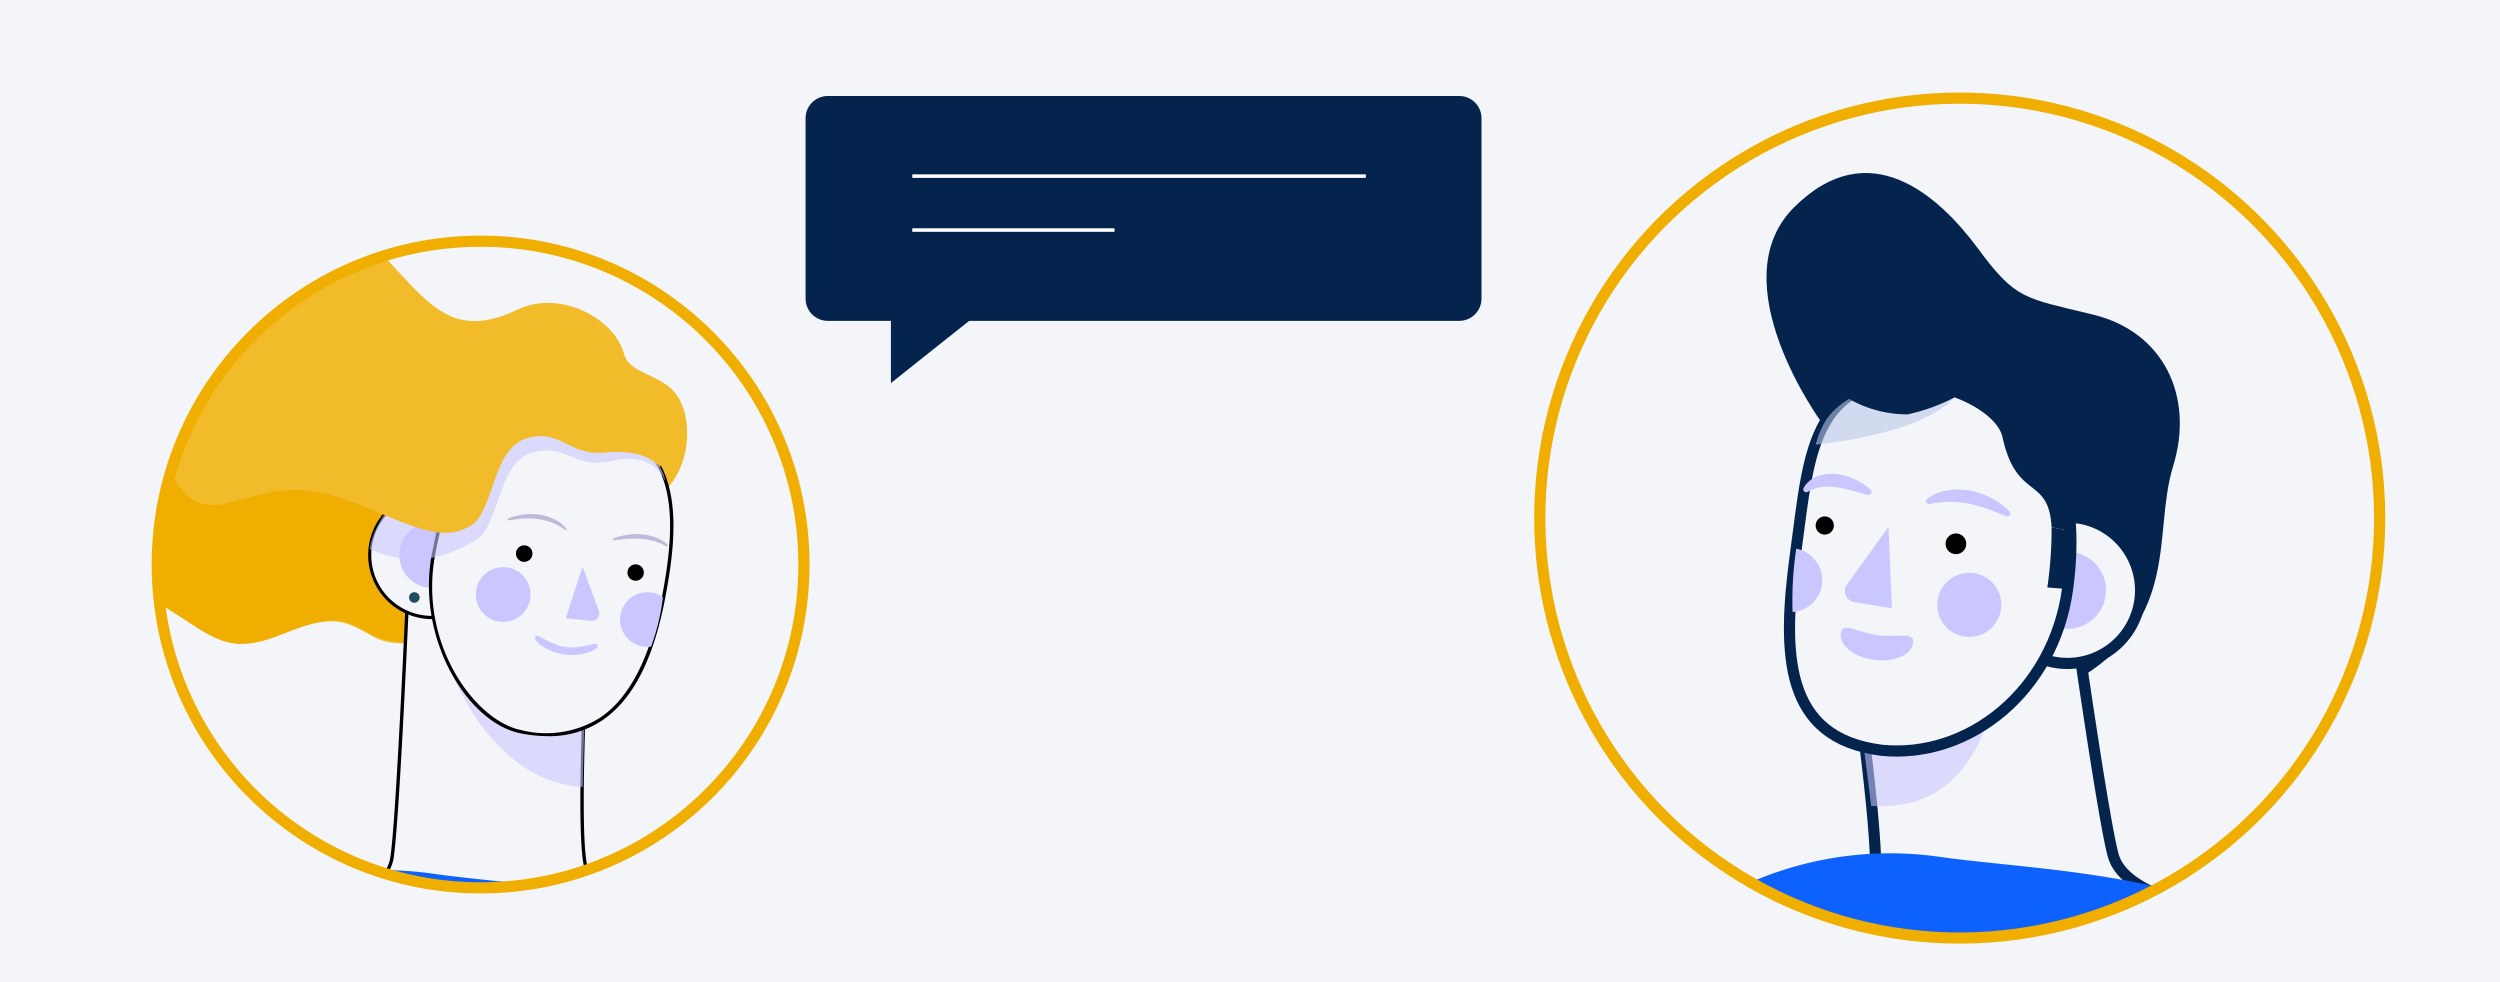<svg xmlns="http://www.w3.org/2000/svg" xmlns:xlink="http://www.w3.org/1999/xlink" width="224" height="88" viewBox="0 0 224 88">
  <rect x="0" y="0" width="224" height="88" fill="#333333" stroke="none"/>
  <defs>
    <clipPath id="clip-path">
      <path id="Tracé_4199" data-name="Tracé 4199" d="M255.472,80.1a28.971,28.971,0,1,0,28.971-28.971A28.971,28.971,0,0,0,255.472,80.1" transform="translate(-255.472 -51.132)" fill="none"/>
    </clipPath>
    <clipPath id="clip-path-2">
      <rect id="Rectangle_1053" data-name="Rectangle 1053" width="12.392" height="11.191" fill="none"/>
    </clipPath>
    <clipPath id="clip-path-3">
      <rect id="Rectangle_1054" data-name="Rectangle 1054" width="26.489" height="13.94" fill="none"/>
    </clipPath>
    <clipPath id="clip-path-4">
      <rect id="Rectangle_1055" data-name="Rectangle 1055" width="5.293" height="1.445" fill="none"/>
    </clipPath>
    <clipPath id="clip-path-5">
      <rect id="Rectangle_1056" data-name="Rectangle 1056" width="4.905" height="1.111" fill="none"/>
    </clipPath>
    <clipPath id="clip-path-6">
      <rect id="Rectangle_1057" data-name="Rectangle 1057" width="6.119" height="6.116" fill="none"/>
    </clipPath>
    <clipPath id="clip-path-7">
      <path id="Tracé_4174" data-name="Tracé 4174" d="M66.116,33.807A32.308,32.308,0,1,1,33.808,1.5,32.308,32.308,0,0,1,66.116,33.807" transform="translate(-1.5 -1.499)" fill="none"/>
    </clipPath>
    <clipPath id="clip-path-8">
      <rect id="Rectangle_1041" data-name="Rectangle 1041" width="4.241" height="4.241" fill="none"/>
    </clipPath>
    <clipPath id="clip-path-9">
      <rect id="Rectangle_1042" data-name="Rectangle 1042" width="4.24" height="4.239" fill="none"/>
    </clipPath>
    <clipPath id="clip-path-10">
      <rect id="Rectangle_1043" data-name="Rectangle 1043" width="14.808" height="9.371" fill="none"/>
    </clipPath>
    <clipPath id="clip-path-11">
      <rect id="Rectangle_1044" data-name="Rectangle 1044" width="4.364" height="5.627" fill="none"/>
    </clipPath>
    <clipPath id="clip-path-12">
      <rect id="Rectangle_1045" data-name="Rectangle 1045" width="5.629" height="5.629" fill="none"/>
    </clipPath>
    <clipPath id="clip-path-13">
      <rect id="Rectangle_1046" data-name="Rectangle 1046" width="3.444" height="5.57" fill="none"/>
    </clipPath>
    <clipPath id="clip-path-14">
      <rect id="Rectangle_1047" data-name="Rectangle 1047" width="6.093" height="1.614" fill="none"/>
    </clipPath>
    <clipPath id="clip-path-15">
      <rect id="Rectangle_1048" data-name="Rectangle 1048" width="5.643" height="1.237" fill="none"/>
    </clipPath>
    <clipPath id="clip-path-16">
      <rect id="Rectangle_1049" data-name="Rectangle 1049" width="6.454" height="1.926" fill="none"/>
    </clipPath>
    <clipPath id="clip-path-17">
      <rect id="Rectangle_1050" data-name="Rectangle 1050" width="22.444" height="15.81" fill="none"/>
    </clipPath>
    <clipPath id="clip-path-18">
      <path id="Tracé_4148" data-name="Tracé 4148" d="M15.777,39.128A37.628,37.628,0,1,0,53.4,1.5,37.628,37.628,0,0,0,15.777,39.128" transform="translate(-15.777 -1.5)" fill="none"/>
    </clipPath>
    <clipPath id="clip-path-19">
      <rect id="Rectangle_1037" data-name="Rectangle 1037" width="13.622" height="16.54" fill="none"/>
    </clipPath>
    <clipPath id="clip-path-20">
      <rect id="Rectangle_1038" data-name="Rectangle 1038" width="12.45" height="5.747" fill="none"/>
    </clipPath>
    <clipPath id="clip-Plan_de_travail_1">
      <rect width="224" height="88"/>
    </clipPath>
  </defs>
  <g id="Plan_de_travail_1" data-name="Plan de travail – 1" clip-path="url(#clip-Plan_de_travail_1)">
    <rect width="224" height="88" fill="#f3f5f9"/>
    <g id="Groupe_2201" data-name="Groupe 2201" transform="translate(0 -15.643)">
      <g id="Groupe_2192" data-name="Groupe 2192" transform="translate(13.941 37.104)">
        <g id="Groupe_2195" data-name="Groupe 2195" transform="translate(0 0)">
          <g id="Groupe_2188" data-name="Groupe 2188" transform="translate(0.149 0.149)">
            <g id="Groupe_2187" data-name="Groupe 2187" clip-path="url(#clip-path)">
              <path id="Tracé_4175" data-name="Tracé 4175" d="M480.086,232.42c-.092-.013.322-.588,1.171-.3A1.968,1.968,0,0,1,482,234.89a1.653,1.653,0,0,1-2.766.019c-.418-.727-.146-1.254-.1-1.213.085,0,0,.485.41.994a1.247,1.247,0,0,0,2-.091,1.64,1.64,0,0,0-.447-2.132,1.435,1.435,0,0,0-1.015-.047" transform="translate(-438.053 -198.893)" fill="#8675c6"/>
              <path id="Tracé_4176" data-name="Tracé 4176" d="M92.1,31.876c2.585-2.2,2.832-6.966.991-9.049-1.373-1.553-4-1.636-4.458-3.341-.88-3.288-5.831-5.78-9.533-3.994-4.768,2.3-7.039.449-9.724-2.353-2.885-3.011-4.67-6.177-12.755-4.874s-10.448.319-11.91-3.54S35.907-2.361,29,2.323s-9.145,8.4-13.737,6.623-9.229-4.5-13.376-.259S.981,21.327,6.332,21.3s2.59,6.3,1.1,10.112,2.4,9.692,9.179,7.445,8.25-.279,10.4,3.26,7.906,3.451,10.728,1.421,6.24-3.63,10.214-1.121,5.278,4.084,10.009,2.167,5.653-1.191,8.3.272,8.04-.491,8.04-.491Z" transform="translate(-46.807 -9.368)" fill="#f1bb29"/>
              <path id="Tracé_4177" data-name="Tracé 4177" d="M112.755,147.34l.4-4.117-14.243-.645c-7.548-3.4-9.19-2.3-14.173-1.076s-4.247-4.635-9.44-6.458-6.264,2.829-11.057,2.622-3.314-4.926-9.427-4.64c-5.773.27-6.527,4.6-14.606,4.364-.339.947-.711,1.865-1.025,2.67-1.486,3.809,2.4,9.692,9.18,7.445s8.249-.279,10.395,3.26,7.906,3.451,10.729,1.421,6.24-3.63,10.214-1.121,5.278,4.084,10.009,2.167,5.472-1.442,8.123.021,7.883.27,7.883.27Z" transform="translate(-78.554 -118.011)" fill="#efae00"/>
              <path id="Tracé_4178" data-name="Tracé 4178" d="M325.022,252.916s11.914,28.889,36.761-.194c-8.939-3.455-10.709-1.636-11.532-5.153-.876-3.745.346-24.474.346-24.474l-16.29.057s-.876,20.473-1.415,23.736c-.409,2.475-3.826,3.968-8.37,5.909Z" transform="translate(-311.871 -191.589)" fill="#f3f5f9"/>
              <path id="Tracé_4179" data-name="Tracé 4179" d="M339.023,265.178a13.679,13.679,0,0,1-2.154-.17c-8.991-1.432-13.663-11.676-14.082-12.636l-.869-.207.418-.178c4.4-1.88,7.88-3.366,8.281-5.8.531-3.217,1.4-23.513,1.413-23.718l.006-.143,16.593-.058-.009.159c-.012.207-1.21,20.749-.349,24.431.473,2.022,1.232,2.191,3.748,2.75a49.069,49.069,0,0,1,7.691,2.3l.2.076-.138.161c-7.4,8.657-14.364,13.029-20.747,13.03m-16.151-13.094.132.032.029.071c.046.11,4.663,11.058,13.884,12.525,6.812,1.085,14.374-3.154,22.486-12.6a48.716,48.716,0,0,0-7.45-2.208c-2.518-.56-3.459-.769-3.976-2.975-.84-3.592.212-22.283.333-24.358l-15.987.056c-.079,1.833-.9,20.52-1.41,23.61-.415,2.511-3.754,4.011-8.042,5.844" transform="translate(-309.745 -190.917)"/>
              <g id="Groupe_2174" data-name="Groupe 2174" transform="translate(26.048 37.72)" opacity="0.58" style="mix-blend-mode: multiply;isolation: isolate">
                <g id="Groupe_2173" data-name="Groupe 2173">
                  <g id="Groupe_2172" data-name="Groupe 2172" clip-path="url(#clip-path-2)">
                    <path id="Tracé_4180" data-name="Tracé 4180" d="M397.643,257.007c.942,2.867,4.786,10.779,12.077,11.191.068-3.623.195-7.482.315-10.645Z" transform="translate(-397.643 -257.007)" fill="#cac6ff"/>
                  </g>
                </g>
              </g>
              <path id="Tracé_4181" data-name="Tracé 4181" d="M370.5,180.751a5.591,5.591,0,1,1-4.439-6.544,5.591,5.591,0,0,1,4.439,6.544" transform="translate(-340.371 -151.576)" fill="#f3f5f9"/>
              <path id="Tracé_4182" data-name="Tracé 4182" d="M364.352,184.775a5.742,5.742,0,1,1,1.069-11.382,5.742,5.742,0,0,1-1.069,11.382m-.014-11.185a5.447,5.447,0,1,0,1.026.1,5.451,5.451,0,0,0-1.026-.1" transform="translate(-339.703 -150.909)"/>
              <path id="Tracé_4183" data-name="Tracé 4183" d="M379.693,192.046a2.946,2.946,0,1,1-2.339-3.448,2.946,2.946,0,0,1,2.339,3.448" transform="translate(-352.163 -163.369)" fill="#cac6ff"/>
              <path id="Tracé_4184" data-name="Tracé 4184" d="M409.989,153.8c-1.483,7.74-4.949,13.529-12.777,11.979-4.483-.887-9.305-8.188-7.822-15.927s3.84-13.12,13.118-12.015c8.992,1.071,8.963,8.223,7.48,15.963" transform="translate(-364.631 -121.838)" fill="#f3f5f9"/>
              <path id="Tracé_4185" data-name="Tracé 4185" d="M398.988,165.5a12.6,12.6,0,0,1-2.445-.253c-4.782-.947-9.385-8.563-7.94-16.1,1.628-8.494,4.327-13.2,13.284-12.136,3.117.371,5.3,1.462,6.668,3.335,2.371,3.242,1.807,8.293.942,12.805-1.056,5.512-2.906,9.092-5.654,10.944a8.5,8.5,0,0,1-4.854,1.407m.572-28.338c-6.921,0-9.217,4.5-10.662,12.039-1.524,7.951,3.543,14.928,7.7,15.752a9.092,9.092,0,0,0,7.073-1.109c2.642-1.78,4.5-5.4,5.527-10.751.853-4.449,1.414-9.422-.889-12.572-1.318-1.8-3.431-2.853-6.461-3.214a19.4,19.4,0,0,0-2.291-.145" transform="translate(-363.991 -121.15)"/>
              <path id="Tracé_4186" data-name="Tracé 4186" d="M432.364,200.757a.739.739,0,1,1-.586-.864.738.738,0,0,1,.586.864" transform="translate(-398.759 -172.626)"/>
              <path id="Tracé_4187" data-name="Tracé 4187" d="M486.885,210.05a.733.733,0,1,1-.582-.858.733.733,0,0,1,.582.858" transform="translate(-443.3 -180.222)"/>
              <path id="Tracé_4188" data-name="Tracé 4188" d="M485.71,223.244a2.452,2.452,0,1,0-1.066,4.453,18.993,18.993,0,0,0,1.06-4.4l.006-.053" transform="translate(-440.402 -191.364)" fill="#cac6ff"/>
              <path id="Tracé_4189" data-name="Tracé 4189" d="M416.134,213.457a2.45,2.45,0,1,1-1.945-2.867,2.45,2.45,0,0,1,1.945,2.867" transform="translate(-382.732 -181.338)" fill="#cac6ff"/>
              <path id="Tracé_4190" data-name="Tracé 4190" d="M456.732,210.31l1.454,3.956a.672.672,0,0,1-.7.9l-2.259-.241Z" transform="translate(-418.626 -181.146)" fill="#cac6ff"/>
              <path id="Tracé_4191" data-name="Tracé 4191" d="M379.562,223.365a.473.473,0,1,1-.375-.553.473.473,0,0,1,.375.553" transform="translate(-356.062 -191.351)" fill="#1b4e61"/>
              <g id="Groupe_2177" data-name="Groupe 2177" transform="translate(19.036 14.559)" opacity="0.58" style="mix-blend-mode: multiply;isolation: isolate">
                <g id="Groupe_2176" data-name="Groupe 2176">
                  <g id="Groupe_2175" data-name="Groupe 2175" clip-path="url(#clip-path-3)">
                    <path id="Tracé_4192" data-name="Tracé 4192" d="M359.37,143.633c4.506,1.9,7.368.387,9.488-.794s1.929-6.926,5.035-7.846,3.836,1.542,7.171.735c3.891-.942,4.8,1.852,4.8,1.852s-.314-3.362-6.012-5.488-11.926-2.226-15.353,1.267c-1.124,1.145-.56,3.8-1.816,4.912-3.125,2.761-3.309,5.363-3.309,5.363" transform="translate(-359.37 -130.594)" fill="#cac6ff"/>
                  </g>
                </g>
              </g>
              <path id="Tracé_4193" data-name="Tracé 4193" d="M362.77,131.364c4.506,1.9,6.275,2.454,8.395,1.272s1.929-6.926,5.035-7.846,3.721,1.619,7.134,1.265c3.649-.378,4.833,1.321,4.833,1.321s1.592-4.456-4.106-6.583-13.831-1.131-17.259,2.361a15.9,15.9,0,0,0-4.032,8.209" transform="translate(-343.111 -107.122)" fill="#f1bb29"/>
              <g id="Groupe_2180" data-name="Groupe 2180" transform="translate(31.386 24.448)" style="mix-blend-mode: multiply;isolation: isolate">
                <g id="Groupe_2179" data-name="Groupe 2179">
                  <g id="Groupe_2178" data-name="Groupe 2178" clip-path="url(#clip-path-4)">
                    <path id="Tracé_4194" data-name="Tracé 4194" d="M426.844,184.955c.216-.076.436-.144.658-.21.226-.044.451-.105.682-.128a5.533,5.533,0,0,1,1.4,0,4.673,4.673,0,0,1,1.347.4,3.308,3.308,0,0,1,1.123.844.095.095,0,0,1-.132.134l-.009-.007a4.429,4.429,0,0,0-1.13-.636,5.685,5.685,0,0,0-1.255-.327,5.99,5.99,0,0,0-.651-.051,6.49,6.49,0,0,0-.657.006c-.22.006-.438.043-.66.059s-.438.073-.662.1h-.009a.095.095,0,0,1-.043-.184" transform="translate(-426.78 -184.572)" fill="#c2b8dc"/>
                  </g>
                </g>
              </g>
              <g id="Groupe_2183" data-name="Groupe 2183" transform="translate(40.829 26.245)" style="mix-blend-mode: multiply;isolation: isolate">
                <g id="Groupe_2182" data-name="Groupe 2182">
                  <g id="Groupe_2181" data-name="Groupe 2181" clip-path="url(#clip-path-5)">
                    <path id="Tracé_4195" data-name="Tracé 4195" d="M478.381,194.757c.2-.069.4-.127.6-.189.2-.043.408-.095.616-.123a5.776,5.776,0,0,1,1.264-.05,4.666,4.666,0,0,1,1.246.266,3,3,0,0,1,1.092.669.095.095,0,0,1-.118.146l-.011-.007a4.2,4.2,0,0,0-1.078-.46,6.138,6.138,0,0,0-1.163-.2l-.3-.019c-.1,0-.2,0-.3,0-.2-.01-.4.015-.6.019s-.4.04-.6.055-.4.059-.6.079h-.007a.1.1,0,0,1-.041-.184" transform="translate(-478.318 -194.38)" fill="#c2b8dc"/>
                  </g>
                </g>
              </g>
              <path id="Tracé_4196" data-name="Tracé 4196" d="M445.844,245.036c-.033.372-1.414.968-2.962.752s-2.679-1.078-2.645-1.532c.041-.542,1.2.654,2.749.869s2.907-.65,2.858-.089" transform="translate(-406.385 -208.759)" fill="#cac6ff"/>
              <path id="Tracé_4197" data-name="Tracé 4197" d="M170.326,383.033s12.448-14.834,15.627-17.217a31.941,31.941,0,0,1,24.635-6.888c12.978,1.856,36.728,1.133,45.292,22.515,5.453,13.614,6.888,20.926,6.888,20.926s-11.655,5.3-20.13,3.706l-6.442-14.5s-3.887.789-.522,20.594l4.272,21.154-53.311,4,4.351-46.882-6.092,5.661Z" transform="translate(-185.926 -302.262)" fill="#0d61ff"/>
              <g id="Groupe_2186" data-name="Groupe 2186" transform="translate(10.814 58.328)" opacity="0.26">
                <g id="Groupe_2185" data-name="Groupe 2185">
                  <g id="Groupe_2184" data-name="Groupe 2184" clip-path="url(#clip-path-6)">
                    <path id="Tracé_4198" data-name="Tracé 4198" d="M319.718,374.712a3.059,3.059,0,1,1,0-4.325,3.062,3.062,0,0,1,0,4.325" transform="translate(-314.495 -369.491)" fill="#fff"/>
                  </g>
                </g>
              </g>
            </g>
          </g>
          <g id="Groupe_2190" data-name="Groupe 2190" transform="translate(0 0)">
            <g id="Groupe_2196" data-name="Groupe 2196" transform="translate(0)">
              <ellipse id="Ellipse_22" data-name="Ellipse 22" cx="28.971" cy="28.971" rx="28.971" ry="28.971" transform="translate(0 0.299) rotate(-0.295)" fill="none" stroke="#efae00" stroke-miterlimit="10" stroke-width="1"/>
            </g>
          </g>
        </g>
      </g>
      <g id="Groupe_2171" data-name="Groupe 2171" transform="translate(159.221 106.805)">
        <g id="Groupe_2197" data-name="Groupe 2197" transform="translate(0 0)">
          <g id="Groupe_2167" data-name="Groupe 2167" transform="translate(0.081 0.081)">
            <g id="Groupe_2166" data-name="Groupe 2166" clip-path="url(#clip-path-7)">
              <path id="Tracé_4149" data-name="Tracé 4149" d="M22.617,62.4c-.829-6.617,3.117-10.435,6.766-11.016s3.829-5.714,7.47-5.7a2.906,2.906,0,0,1,2.095.794,5.254,5.254,0,0,1,3-.772c5.2.022,5.687,2.764,10.894,3.383s11.274,5.7,10.539,12.384C62.434,70.1,76.806,70.8,71.551,80.607c-3.272,6.109-10.46.517-14.089,3.928A12.631,12.631,0,0,1,44.3,87.218L43.25,88S33.929,90.186,29.7,84.412c-2.515-3.437-7.486,1.731-11.04-3.122-4.757-6.5,4.781-12.269,3.953-18.885" transform="translate(-11.328 -36.661)" fill="#04234d"/>
              <path id="Tracé_4150" data-name="Tracé 4150" d="M105.433,70.953c.346,8.194-9.516,17.381-17.3,16.537C79.971,86.606,73,81.474,72.658,73.28a16.229,16.229,0,0,1,8.493-14.8,13.6,13.6,0,0,1,5.729-1.549c8.2-.346,18.159,4.709,18.552,14.025" transform="translate(-55.362 -45.589)" fill="#04234d"/>
              <path id="Tracé_4151" data-name="Tracé 4151" d="M90.326,161.239a4.022,4.022,0,1,0-1.583-6.32" transform="translate(-49.057 -122.429)" fill="#f3f5f9"/>
              <path id="Tracé_4152" data-name="Tracé 4152" d="M90.326,161.239a4.022,4.022,0,1,0-1.583-6.32" transform="translate(-49.057 -122.429)" fill="none" stroke="#04234d" stroke-miterlimit="10" stroke-width="1"/>
              <g id="Groupe_2138" data-name="Groupe 2138" transform="translate(40.647 32.957)" opacity="0.58" style="mix-blend-mode: multiply;isolation: isolate">
                <g id="Groupe_2137" data-name="Groupe 2137" transform="translate(0)">
                  <g id="Groupe_2136" data-name="Groupe 2136" clip-path="url(#clip-path-8)">
                    <path id="Tracé_4153" data-name="Tracé 4153" d="M98.188,165.65a2.12,2.12,0,1,0,1.258-2.721,2.12,2.12,0,0,0-1.258,2.721" transform="translate(-98.057 -162.798)" fill="#cac6ff"/>
                  </g>
                </g>
              </g>
              <path id="Tracé_4154" data-name="Tracé 4154" d="M99.06,184.265a.34.34,0,1,0,.2-.437.34.34,0,0,0-.2.437" transform="translate(-55.033 -146.558)" fill="#1b4e61"/>
              <path id="Tracé_4155" data-name="Tracé 4155" d="M218.827,153.461a4.022,4.022,0,1,0-.337,6.506" transform="translate(-197.278 -121.702)" fill="#f3f5f9"/>
              <path id="Tracé_4156" data-name="Tracé 4156" d="M218.827,153.461a4.022,4.022,0,1,0-.337,6.506" transform="translate(-197.278 -121.702)" fill="none" stroke="#04234d" stroke-miterlimit="10" stroke-width="1"/>
              <g id="Groupe_2141" data-name="Groupe 2141" transform="translate(16.904 32.77)" opacity="0.58" style="mix-blend-mode: multiply;isolation: isolate">
                <g id="Groupe_2140" data-name="Groupe 2140" transform="translate(0)">
                  <g id="Groupe_2139" data-name="Groupe 2139" clip-path="url(#clip-path-9)">
                    <path id="Tracé_4157" data-name="Tracé 4157" d="M218.5,163.884a2.12,2.12,0,1,0-2,2.233,2.12,2.12,0,0,0,2-2.233" transform="translate(-214.266 -161.881)" fill="#cac6ff"/>
                  </g>
                </g>
              </g>
              <path id="Tracé_4158" data-name="Tracé 4158" d="M227.444,156.89a.34.34,0,1,0-.321.358.34.34,0,0,0,.321-.358" transform="translate(-208.855 -124.884)" fill="#1b4e61"/>
              <path id="Tracé_4159" data-name="Tracé 4159" d="M49.463,217.042c.022-.1.041-.2.056-.305,0-.024.007-.048.01-.072.015-.113.027-.232.036-.36.206-3.08-3.459-19.337-3.459-19.337l12.908-2.075s.69,3.306,1.523,7.155l.087.4q.087.4.176.809t.178.816l.18.818q.082.372.164.742l.036.161c.773,3.481,1.523,6.7,1.866,7.711v0a2.44,2.44,0,0,0,.111.267c.011.024.025.047.037.071.035.066.072.131.112.194l.04.062a2.776,2.776,0,0,0,.17.226l.006.008a3.16,3.16,0,0,0,.227.24c1.708,1.629,5.833,2.185,10.619,3.533a10.992,10.992,0,0,1,2.412,1.036,27.644,27.644,0,0,1-2.243,5.869c-1,2.047-4.034,10.248-5.009,12.3-5.1,3.583-10.39,2.563-15.86,3.394-1.842.28-6.947-2.351-8.547-1.97-7.226-10.191-1.887-13.043-4.2-16.852,5.982-3.519,7.9-2.878,8.36-4.844" transform="translate(-20.434 -155.378)" fill="#f3f5f9"/>
              <path id="Tracé_4160" data-name="Tracé 4160" d="M49.463,217.042c.022-.1.041-.2.056-.305,0-.024.007-.048.01-.072.015-.113.027-.232.036-.36.206-3.08-3.459-19.337-3.459-19.337l12.908-2.075s.69,3.306,1.523,7.155l.087.4q.087.4.176.809t.178.816l.18.818q.082.372.164.742l.036.161c.773,3.481,1.523,6.7,1.866,7.711v0a2.44,2.44,0,0,0,.111.267c.011.024.025.047.037.071.035.066.072.131.112.194l.04.062a2.776,2.776,0,0,0,.17.226l.006.008a3.16,3.16,0,0,0,.227.24c1.708,1.629,5.833,2.185,10.619,3.533a10.992,10.992,0,0,1,2.412,1.036,27.644,27.644,0,0,1-2.243,5.869c-1,2.047-4.034,10.248-5.009,12.3-5.1,3.583-10.39,2.563-15.86,3.394-1.842.28-6.947-2.351-8.547-1.97-7.226-10.191-1.887-13.043-4.2-16.852C47.085,218.368,49,219.009,49.463,217.042Z" transform="translate(-20.434 -155.378)" fill="none" stroke="#04234d" stroke-miterlimit="10" stroke-width="1"/>
              <g id="Groupe_2144" data-name="Groupe 2144" transform="translate(26.719 44.264)" opacity="0.58" style="mix-blend-mode: multiply;isolation: isolate">
                <g id="Groupe_2143" data-name="Groupe 2143" transform="translate(0)">
                  <g id="Groupe_2142" data-name="Groupe 2142" clip-path="url(#clip-path-10)">
                    <path id="Tracé_4161" data-name="Tracé 4161" d="M115.427,224.5s11.685-.463,13.883,3.008l-2.082-9.371-7.751,2.2-4.975,2.661Z" transform="translate(-114.501 -218.135)" fill="#cac6ff"/>
                  </g>
                </g>
              </g>
              <path id="Tracé_4162" data-name="Tracé 4162" d="M113.324,103.715c1.587,8.912,5.482,15.615,14.5,13.952,5.163-.952,10.811-9.265,9.224-18.177s-4.214-15.128-14.887-14c-10.345,1.095-10.42,9.311-8.833,18.223" transform="translate(-95.394 -68.225)" fill="#f3f5f9"/>
              <path id="Tracé_4163" data-name="Tracé 4163" d="M113.324,103.715c1.587,8.912,5.482,15.615,14.5,13.952,5.163-.952,10.811-9.265,9.224-18.177s-4.214-15.128-14.887-14C111.811,86.587,111.736,94.8,113.324,103.715Z" transform="translate(-95.394 -68.225)" fill="none" stroke="#04234d" stroke-miterlimit="10" stroke-width="1"/>
              <path id="Tracé_4164" data-name="Tracé 4164" d="M155.412,150.611a.848.848,0,1,0,.687-.984.848.848,0,0,0-.687.984" transform="translate(-123.925 -119.351)"/>
              <path id="Tracé_4165" data-name="Tracé 4165" d="M211.7,159.445a.842.842,0,1,0,.681-.977.842.842,0,0,0-.681.977" transform="translate(-191.706 -126.386)"/>
              <g id="Groupe_2147" data-name="Groupe 2147" transform="translate(17.989 34.924)" opacity="0.58" style="mix-blend-mode: multiply;isolation: isolate">
                <g id="Groupe_2146" data-name="Groupe 2146" transform="translate(0)">
                  <g id="Groupe_2145" data-name="Groupe 2145" clip-path="url(#clip-path-11)">
                    <path id="Tracé_4166" data-name="Tracé 4166" d="M208.348,172.893a2.816,2.816,0,1,1,1.157,5.131,21.825,21.825,0,0,1-1.151-5.07l-.006-.061" transform="translate(-208.348 -172.426)" fill="#cac6ff"/>
                  </g>
                </g>
              </g>
              <g id="Groupe_2150" data-name="Groupe 2150" transform="translate(31.617 32.536)" opacity="0.58" style="mix-blend-mode: multiply;isolation: isolate">
                <g id="Groupe_2149" data-name="Groupe 2149">
                  <g id="Groupe_2148" data-name="Groupe 2148" clip-path="url(#clip-path-12)">
                    <path id="Tracé_4167" data-name="Tracé 4167" d="M135.5,164.046a2.814,2.814,0,1,0,2.277-3.264,2.814,2.814,0,0,0-2.277,3.264" transform="translate(-135.456 -160.738)" fill="#cac6ff"/>
                  </g>
                </g>
              </g>
              <g id="Groupe_2153" data-name="Groupe 2153" transform="translate(24.521 32.38)" opacity="0.58" style="mix-blend-mode: multiply;isolation: isolate">
                <g id="Groupe_2152" data-name="Groupe 2152" transform="translate(0)">
                  <g id="Groupe_2151" data-name="Groupe 2151" clip-path="url(#clip-path-13)">
                    <path id="Tracé_4168" data-name="Tracé 4168" d="M182.661,159.973l-1.73,4.522a.773.773,0,0,0,.794,1.045l2.6-.243Z" transform="translate(-180.879 -159.973)" fill="#cac6ff"/>
                  </g>
                </g>
              </g>
              <g id="Groupe_2156" data-name="Groupe 2156" transform="translate(27.992 27.032)" style="mix-blend-mode: multiply;isolation: isolate">
                <g id="Groupe_2155" data-name="Groupe 2155" transform="translate(0)">
                  <g id="Groupe_2154" data-name="Groupe 2154" clip-path="url(#clip-path-14)">
                    <path id="Tracé_4169" data-name="Tracé 4169" d="M156.951,134.271c-.247-.091-.5-.172-.752-.251-.259-.054-.517-.128-.782-.157a6.345,6.345,0,0,0-1.605-.024,5.359,5.359,0,0,0-1.553.442,3.8,3.8,0,0,0-1.3.953.109.109,0,0,0,.15.156l.01-.008a5.092,5.092,0,0,1,1.307-.714,6.529,6.529,0,0,1,1.447-.357,6.884,6.884,0,0,1,.748-.049,7.458,7.458,0,0,1,.754.017c.253.01.5.056.757.077s.5.09.759.124h.01a.109.109,0,0,0,.052-.21" transform="translate(-150.929 -133.8)" fill="#c2b8dc"/>
                  </g>
                </g>
              </g>
              <g id="Groupe_2159" data-name="Groupe 2159" transform="translate(17.569 28.953)" style="mix-blend-mode: multiply;isolation: isolate">
                <g id="Groupe_2158" data-name="Groupe 2158" transform="translate(0)">
                  <g id="Groupe_2157" data-name="Groupe 2157" clip-path="url(#clip-path-15)">
                    <path id="Tracé_4170" data-name="Tracé 4170" d="M209.716,143.668c-.224-.083-.453-.152-.682-.226-.234-.052-.467-.115-.706-.151a6.63,6.63,0,0,0-1.451-.076,5.363,5.363,0,0,0-1.435.287,3.442,3.442,0,0,0-1.265.752.109.109,0,0,0,.133.17l.012-.008a4.821,4.821,0,0,1,1.245-.513,7.058,7.058,0,0,1,1.339-.213l.341-.018c.114,0,.228,0,.342,0,.229-.008.457.023.687.031s.458.051.689.072.458.074.693.1h.008a.109.109,0,0,0,.05-.211" transform="translate(-204.145 -143.203)" fill="#c2b8dc"/>
                  </g>
                </g>
              </g>
              <g id="Groupe_2162" data-name="Groupe 2162" transform="translate(24.64 39.556)" opacity="0.58" style="mix-blend-mode: multiply;isolation: isolate">
                <g id="Groupe_2161" data-name="Groupe 2161">
                  <g id="Groupe_2160" data-name="Groupe 2160" clip-path="url(#clip-path-16)">
                    <path id="Tracé_4171" data-name="Tracé 4171" d="M165.571,196.071c.032.428,1.61,1.133,3.391.909s3.093-1.2,3.061-1.72c-.039-.623-1.389.733-3.17.957s-3.329-.791-3.281-.145" transform="translate(-165.57 -195.097)" fill="#cac6ff"/>
                  </g>
                </g>
              </g>
              <g id="Groupe_2165" data-name="Groupe 2165" transform="translate(21.051 14.532)" opacity="0.58" style="mix-blend-mode: multiply;isolation: isolate">
                <g id="Groupe_2164" data-name="Groupe 2164">
                  <g id="Groupe_2163" data-name="Groupe 2163" clip-path="url(#clip-path-17)">
                    <path id="Tracé_4172" data-name="Tracé 4172" d="M105.339,77.363s-1.62,3.124,3.239,3.933,14.345,4.627,15.5,6.594,3.239-2.082,3.239-2.082l-.463-3.355s-4.974-4.4-5.669-4.975-8.677-4.28-8.677-4.28l-5.669-.578-1.967,2.2Z" transform="translate(-104.876 -72.62)" fill="#cac6ff"/>
                  </g>
                </g>
              </g>
              <path id="Tracé_4173" data-name="Tracé 4173" d="M97.187,72.787c19.6-4.887,22.737,8.62,21.624,12.68s-4.878,9.394-4.878,9.394-1.845-5.818-1.464-10.688a17.732,17.732,0,0,0-7.086-4.322c-4.1-1.053-6.225-2.483-7.281-3.868a6.71,6.71,0,0,1-3.554,2.77,6.978,6.978,0,0,0-4.857,6.324s-1.376-11.468,7.5-12.29" transform="translate(-72.395 -57.384)" fill="#04234d"/>
            </g>
          </g>
          <g id="Groupe_2169" data-name="Groupe 2169" transform="translate(0 0)">
            <g id="Groupe_2198" data-name="Groupe 2198">
              <ellipse id="Ellipse_21" data-name="Ellipse 21" cx="32.308" cy="32.308" rx="32.308" ry="32.308" transform="matrix(-1, -0.003, 0.003, -1, 64.616, 64.779)" fill="none" stroke="#efae00" stroke-miterlimit="10" stroke-width="1"/>
            </g>
          </g>
        </g>
      </g>
      <g id="Groupe_2135" data-name="Groupe 2135" transform="translate(137.772 24.244)">
        <g id="Groupe_2199" data-name="Groupe 2199" transform="translate(0 0)">
          <g id="Groupe_2131" data-name="Groupe 2131" transform="translate(0.192 0.192)">
            <g id="Groupe_2130" data-name="Groupe 2130" clip-path="url(#clip-path-18)">
              <path id="Tracé_4127" data-name="Tracé 4127" d="M115.116,50.81c-5.887-1.04-9.041,1.22-9.041,1.22s-9.195-12.536-2.466-19.255S116.6,31.74,120.069,36.43s4.152,4.428,10.4,5.968,9.038,7.315,7.107,13.573,1,14.363-10.015,19.888c-12.946,6.493-12.447-25.05-12.447-25.05" transform="translate(-80.831 -22.985)" fill="#04234d"/>
              <path id="Tracé_4128" data-name="Tracé 4128" d="M121.139,221.46a17.314,17.314,0,0,1-4.795,4.741c-3.019.319-5.993.756-8.822,1a19.58,19.58,0,0,1-7.4-3.917c-4.224-3.327-7.611-7.56-10.886-11.9,9.7-4.423,11.936-2.792,12.542-6.839.67-4.472-2.958-27.489-2.958-27.489l20.115-1.844s3.173,22.76,4.2,26.5c.619,2.263,3.529,3.574,7.632,4.889a110.03,110.03,0,0,1-9.629,14.854" transform="translate(-71.758 -133.876)" fill="#f3f5f9"/>
              <path id="Tracé_4129" data-name="Tracé 4129" d="M121.139,221.46a17.314,17.314,0,0,1-4.795,4.741c-3.019.319-5.993.756-8.822,1a19.58,19.58,0,0,1-7.4-3.917c-4.224-3.327-7.611-7.56-10.886-11.9,9.7-4.423,11.936-2.792,12.542-6.839.67-4.472-2.958-27.489-2.958-27.489l20.115-1.844s3.173,22.76,4.2,26.5c.619,2.263,3.529,3.574,7.632,4.889A110.03,110.03,0,0,1,121.139,221.46Z" transform="translate(-71.758 -133.876)" fill="none" stroke="#04234d" stroke-miterlimit="10" stroke-width="1"/>
              <g id="Groupe_2126" data-name="Groupe 2126" transform="translate(27.669 46.899)" opacity="0.58" style="mix-blend-mode: multiply;isolation: isolate">
                <g id="Groupe_2125" data-name="Groupe 2125">
                  <g id="Groupe_2124" data-name="Groupe 2124" clip-path="url(#clip-path-19)">
                    <path id="Tracé_4130" data-name="Tracé 4130" d="M136.375,215.031a13.6,13.6,0,0,1-2.3.071c-.971-7.873-2.027-15.223-2.027-15.223l13.594-1.3c.361,8.6-2.854,15.8-9.268,16.449" transform="translate(-132.049 -198.582)" fill="#cac6ff"/>
                  </g>
                </g>
              </g>
              <path id="Tracé_4131" data-name="Tracé 4131" d="M186.98,164.928a6.552,6.552,0,1,0,7.379-5.6,6.552,6.552,0,0,0-7.379,5.6" transform="translate(-146.193 -121.721)" fill="#f3f5f9"/>
              <path id="Tracé_4132" data-name="Tracé 4132" d="M186.98,164.928a6.552,6.552,0,1,0,7.379-5.6A6.552,6.552,0,0,0,186.98,164.928Z" transform="translate(-146.193 -121.721)" fill="none" stroke="#04234d" stroke-miterlimit="10" stroke-width="1"/>
              <path id="Tracé_4133" data-name="Tracé 4133" d="M199.977,175.273a3.453,3.453,0,1,0,3.888-2.953,3.453,3.453,0,0,0-3.888,2.953" transform="translate(-156.119 -131.646)" fill="#cac6ff"/>
              <path id="Tracé_4134" data-name="Tracé 4134" d="M110.364,122.91c-1.251,9.149-1.1,16.673,7.7,17.774,7.807.774,15.4-5.3,16.652-14.444s-1.22-17.334-11.113-18.583c-11.893-1.5-11.985,6.1-13.237,15.253" transform="translate(-87.426 -82.251)" fill="#f3f5f9"/>
              <path id="Tracé_4135" data-name="Tracé 4135" d="M110.364,122.91c-1.251,9.149-1.1,16.673,7.7,17.774,7.807.774,15.4-5.3,16.652-14.444s-1.22-17.334-11.113-18.583C111.707,106.156,111.616,113.761,110.364,122.91Z" transform="translate(-87.426 -82.251)" fill="none" stroke="#04234d" stroke-miterlimit="10" stroke-width="1"/>
              <path id="Tracé_4136" data-name="Tracé 4136" d="M168.589,166.217a.925.925,0,1,0,1.041-.791.924.924,0,0,0-1.041.791" transform="translate(-132.219 -126.411)"/>
              <path id="Tracé_4137" data-name="Tracé 4137" d="M119.664,159.714a.814.814,0,1,0,.917-.7.814.814,0,0,0-.917.7" transform="translate(-94.937 -121.528)"/>
              <path id="Tracé_4138" data-name="Tracé 4138" d="M113.529,174.342a2.871,2.871,0,0,1-2.634,2.474,30.882,30.882,0,0,1,.288-5.386c.013-.1.028-.195.041-.292a2.868,2.868,0,0,1,2.3,3.2" transform="translate(-88.244 -130.769)" fill="#cac6ff"/>
              <path id="Tracé_4139" data-name="Tracé 4139" d="M165.453,182.707a2.871,2.871,0,1,0,3.233-2.455,2.871,2.871,0,0,0-3.233,2.455" transform="translate(-129.815 -137.695)" fill="#cac6ff"/>
              <path id="Tracé_4140" data-name="Tracé 4140" d="M134.567,162.971l-3.713,5.14a1.012,1.012,0,0,0,.652,1.59l3.371.568Z" transform="translate(-103.323 -124.547)" fill="#cac6ff"/>
              <path id="Tracé_4141" data-name="Tracé 4141" d="M209.308,163.484l-.61,5.114-1.81-.146a36.511,36.511,0,0,0,.383-5.4Z" transform="translate(-161.41 -124.609)" fill="#04234d"/>
              <path id="Tracé_4142" data-name="Tracé 4142" d="M168.693,150.826a9.334,9.334,0,0,0-.739-.641,8.3,8.3,0,0,0-.836-.522,6.967,6.967,0,0,0-1.879-.677,6.04,6.04,0,0,0-2.021-.04,4.166,4.166,0,0,0-1.888.751.269.269,0,0,0,.219.478l.042-.009a8.391,8.391,0,0,1,1.718-.188,9.318,9.318,0,0,1,1.709.158,12.116,12.116,0,0,1,1.681.466c.281.092.553.217.838.317.279.116.554.246.852.349l.025.009a.272.272,0,0,0,.278-.451" transform="translate(-126.611 -113.808)" fill="#cac6ff"/>
              <path id="Tracé_4143" data-name="Tracé 4143" d="M121.016,144.371a7.645,7.645,0,0,0-.627-.49c-.222-.145-.459-.272-.7-.4a8,8,0,0,0-.756-.3,5.947,5.947,0,0,0-.813-.18,3.706,3.706,0,0,0-1.71.129,2.382,2.382,0,0,0-1.386,1.091.265.265,0,0,0,.365.356l.068-.04a3.345,3.345,0,0,1,1.2-.4,4.635,4.635,0,0,1,1.306.026,10.637,10.637,0,0,1,1.362.283c.227.075.465.128.7.2s.473.145.727.2l.02,0a.275.275,0,0,0,.238-.474" transform="translate(-91.385 -109.297)" fill="#cac6ff"/>
              <path id="Tracé_4144" data-name="Tracé 4144" d="M135.568,202.315c-.144,1.073-1.71,1.749-3.5,1.509s-3.12-1.3-2.976-2.378,1.509-.074,3.3.166,3.321-.37,3.177.7" transform="translate(-102.121 -153.495)" fill="#cac6ff"/>
              <g id="Groupe_2129" data-name="Groupe 2129" transform="translate(24.712 25.298)" opacity="0.58" style="mix-blend-mode: multiply;isolation: isolate">
                <g id="Groupe_2128" data-name="Groupe 2128" transform="translate(0 0)">
                  <g id="Groupe_2127" data-name="Groupe 2127" clip-path="url(#clip-path-20)">
                    <path id="Tracé_4145" data-name="Tracé 4145" d="M132.075,109.32l-2.012-1.511c-8.794.01-9.883,3.949-10.438,5.747.009,0,9.342-.806,12.45-4.236" transform="translate(-119.625 -107.809)" fill="#bac7ea"/>
                  </g>
                </g>
              </g>
              <path id="Tracé_4146" data-name="Tracé 4146" d="M144.337,90.91l-16.7-5.8-6.8,5.274.288,4.1a7.494,7.494,0,0,1,2.412-2.322,10.6,10.6,0,0,0,5.248,1.388,16.732,16.732,0,0,0,4.215-1.525c2.162.8,3.991,2.177,4.294,3.568,1.25,5.731,4.136,3.423,4.4,8.068l2.038.431Z" transform="translate(-95.833 -65.214)" fill="#04234d"/>
              <path id="Tracé_4147" data-name="Tracé 4147" d="M0,309.712s12.209-14.547,15.328-16.885a31.324,31.324,0,0,1,24.158-6.755c12.728,1.819,36.019,1.11,44.419,22.081,5.348,13.35,6.755,20.521,6.755,20.521s-11.43,5.2-19.743,3.638L64.6,318.093s-3.811.774-.512,20.2l4.188,20.746L16,362.962l4.266-45.977-5.973,5.551Z" transform="translate(-3.754 -218.105)" fill="#0d61ff"/>
            </g>
          </g>
          <g id="Groupe_2133" data-name="Groupe 2133" transform="translate(0)">
            <g id="Groupe_2200" data-name="Groupe 2200">
              <ellipse id="Ellipse_20" data-name="Ellipse 20" cx="37.628" cy="37.628" rx="37.628" ry="37.628" transform="translate(0 0.384) rotate(-0.292)" fill="none" stroke="#efae00" stroke-miterlimit="10" stroke-width="1"/>
            </g>
          </g>
        </g>
      </g>
      <g id="Groupe_2028" data-name="Groupe 2028" transform="translate(72.18 24.244)">
        <path id="Tracé_2357" data-name="Tracé 2357" d="M685.912,82.315H629.336a1.993,1.993,0,0,1-1.992-1.992V64.159a1.993,1.993,0,0,1,1.992-1.992h56.577a1.993,1.993,0,0,1,1.992,1.992V80.323a1.993,1.993,0,0,1-1.992,1.992" transform="translate(-627.343 -62.167)" fill="#04234d"/>
        <rect id="Rectangle_588" data-name="Rectangle 588" width="40.637" height="0.317" transform="translate(9.561 7.021)" fill="#fff"/>
        <rect id="Rectangle_589" data-name="Rectangle 589" width="18.117" height="0.317" transform="translate(9.561 11.853)" fill="#fff"/>
        <path id="Tracé_2358" data-name="Tracé 2358" d="M645.64,104.929v7.852l9.875-7.852Z" transform="translate(-637.994 -87.06)" fill="#04234d"/>
      </g>
      <path id="Tracé_4007" data-name="Tracé 4007" d="M79.66,202.043h-15.3a1.673,1.673,0,1,1,0-3.345h15.3a1.673,1.673,0,0,1,0,3.345" transform="translate(-44.094 -54.935)" fill="#04234d"/>
      <path id="Tracé_4006" data-name="Tracé 4006" d="M959.706,342.5h-28.3a1.673,1.673,0,1,1,0-3.345h28.3a1.673,1.673,0,0,1,0,3.345" transform="translate(-916.307 -186.433)" fill="#f8b902"/>
    </g>
  </g>
</svg>
